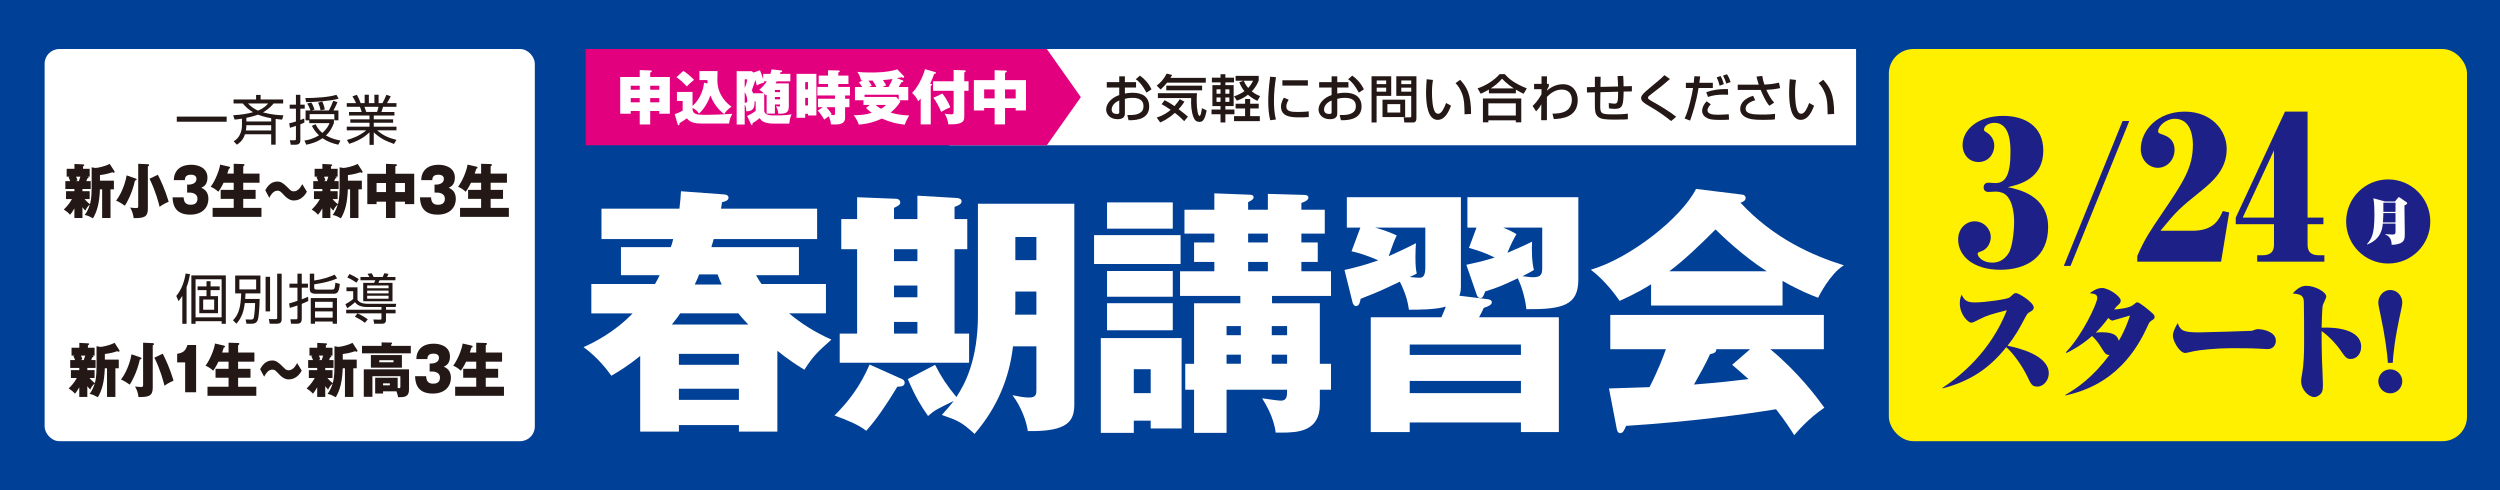 <?xml version="1.0" encoding="UTF-8"?>
<svg xmlns="http://www.w3.org/2000/svg" width="1020" height="200" version="1.1" viewBox="0 0 1020 200">
  <defs>
    <style>
      .cls-1 {
        fill: #004097;
      }

      .cls-2 {
        fill: #1d2087;
      }

      .cls-3 {
        fill: #fff000;
      }

      .cls-4 {
        fill: #231815;
      }

      .cls-5 {
        fill: #fff;
      }

      .cls-6 {
        fill: #e3007f;
      }
    </style>
  </defs>
  <!-- Generator: Adobe Illustrator 28.7.3, SVG Export Plug-In . SVG Version: 1.2.0 Build 164)  -->
  <g>
    <g id="_レイヤー_1" data-name="レイヤー_1">
      <rect class="cls-1" width="1020" height="200"/>
      <g>
        <rect class="cls-5" x="387.276" y="20" width="370" height="39.271"/>
        <polygon class="cls-6" points="427.105 20 440.98 39.638 427.105 59.271 238.947 59.271 238.947 20 427.105 20"/>
      </g>
      <g>
        <path class="cls-5" d="M265.28,45.297v5.496h-4.272v-5.496h-3.672v1.104h-4.296v-14.977h7.969v-2.833l4.272.145c.408.023.648.023.648.312,0,.265-.264.384-.648.552v1.824h8.017v14.977h-4.296v-1.104h-3.72ZM261.008,36.608v-1.632h-3.672v1.632h3.672ZM261.008,41.745v-1.728h-3.672v1.728h3.672ZM269.001,36.608v-1.632h-3.72v1.632h3.72ZM269.001,41.745v-1.728h-3.72v1.728h3.72Z"/>
        <path class="cls-5" d="M288.673,34.088c-.048-.792-.048-1.032-.048-1.417h-3.264v-3.672h7.393c-.048,1.992-.072,2.856-.072,3.696,0,5.953,3.792,9.433,5.76,10.825-1.584,1.152-2.256,1.896-2.952,3.024-2.544-1.824-4.56-4.657-5.641-7.657-1.416,4.272-3.84,6.745-4.68,7.465-.504-.96-1.608-1.848-2.616-2.304v.6c.288,2.16,1.968,2.208,5.736,2.208,2.185,0,7.777-.191,10.513-.408-.816,1.368-1.176,2.496-1.32,3.96h-11.185c-2.112,0-4.704-.24-6.048-2.136-.432.312-1.056.744-1.512,1.032-1.152.72-1.272.816-1.464.937-.024.408-.072.864-.408.864-.192,0-.336-.192-.408-.48l-1.176-4.057c.816-.24,2.4-.888,3.24-1.464v-3.912h-2.328v-3.672h6.36v5.688c3.672-3.192,4.608-7.873,4.68-9.457l1.44.336ZM278.808,28.904c1.344.864,3.192,2.4,4.368,3.672-1.464,1.2-2.112,1.776-2.976,2.688-1.584-1.776-2.833-2.808-4.225-3.769l2.833-2.592Z"/>
        <path class="cls-5" d="M311.372,30.128h2.952c.288-.864.384-1.344.456-1.824l3.912.432c.24.023.432.072.432.336,0,.24-.216.336-.72.456-.096.288-.096.384-.192.6h4.249v3.049h-5.568c-.312.576-.384.696-.48.84h5.424v9.601c0,2.616-1.704,2.833-4.32,2.761-.024-.648-.192-1.801-.936-3.072.648.144,1.08.168,1.248.168.432,0,.432-.216.432-.864h-2.088v3.744h-3.384v-7.752c-.096.096-.144.144-.336.312-.264-.336-.408-.504-.648-.744v6.769c0,2.16,2.544,2.16,4.224,2.16,4.776,0,6.024-.288,6.937-.48-.24.552-.744,1.68-.936,3.816h-6.145c-3.816,0-5.136-.912-5.928-2.232-1.128.912-1.848,1.416-2.953,2.112.048.36.072.72-.24.72-.192,0-.264-.168-.384-.408l-1.56-3.336c.792-.336,1.8-.792,3.504-2.041v-3.864h-.456c.048,2.568-.528,4.056-3.408,4.032,0-1.248-.168-2.016-.624-2.712v8.113h-3.265v-21.771h6.169l.672.552,2.64-.912c.24.552.792,1.873,1.32,3.648v-2.208ZM303.836,32.36v3.456c.648-1.32.744-1.824,1.056-3.456h-1.056ZM303.836,41.841c.144.048.24.072.36.072.696,0,.696-.696.696-.912,0-1.104-.432-2.424-1.056-3.384v4.224ZM311.612,33.176c.048.168.072.336.12.528-.912.24-1.776.504-2.952,1.152-.144-.648-.288-1.224-.576-2.256-.144.48-.576,1.896-1.464,4.272.192.384.36.696.528,1.176h4.393c-.792-.792-1.56-1.224-1.92-1.416,1.728-1.296,2.904-3.12,3.12-3.456h-1.248ZM318.261,37.592v-.888h-2.088v.888h2.088ZM316.172,39.585v.937h2.088v-.937h-2.088Z"/>
        <path class="cls-5" d="M333.085,30.128v16.97h-3.432v-.672h-1.128v1.632h-3.528v-17.93h8.089ZM329.652,36.464v-2.952h-1.128v2.952h1.128ZM328.524,39.92v3.12h1.128v-3.12h-1.128ZM344.797,40.281h1.776v3.456h-1.776v4.345c0,2.712-2.712,2.712-4.561,2.712-.552,0-.888-.024-1.224-.048,0-1.008-.456-2.376-.912-3.312-.72.504-.84.6-1.8,1.368-.504-.888-1.584-2.568-2.664-3.648l2.064-1.416h-1.968v-3.456h6.937v-1.344h-7.176v-3.457h4.344v-1.2h-3.816v-3.432h3.816v-2.185l4.44.096c.216,0,.336.12.336.312,0,.24-.24.384-.6.504v1.272h4.152v3.432h-4.152v1.2h4.776v3.457h-1.992v1.344ZM340.669,43.737h-3.504c1.32,1.464,1.896,2.376,2.185,2.832-.216.168-.264.216-.408.288.864.12.96.12,1.08.12.648,0,.648-.336.648-.744v-2.496Z"/>
        <path class="cls-5" d="M352.011,32.816c-.192,0-.48-.024-.696-.024-.192-.768-.6-2.184-1.536-3.48.816.096,2.232.264,5.592.264,1.8,0,6.913,0,10.729-1.296l2.736,2.856c.048.072.072.168.072.24,0,.216-.144.384-.336.384-.168,0-.504-.12-.768-.24-.528.12-.936.24-1.872.408l2.4.864c.12.048.24.144.24.312,0,.312-.312.36-.768.432-.36.672-.744,1.32-1.128,1.968h3.888v5.4h-3.648l.432.456c-.984,2.04-3.36,4.056-3.984,4.584,2.352.672,4.104,1.032,7.584,1.176-.96,1.584-1.392,2.52-1.8,3.745-3.145-.336-5.641-.888-9.385-2.496-4.201,2.088-8.281,2.376-9.361,2.472-.36-1.08-1.152-2.664-2.088-3.816,2.904-.072,4.656-.191,7.369-.984-1.392-.984-1.872-1.464-2.352-1.992l1.536-1.248h-2.568v-1.896h-3.48v-5.4h2.977c-.288-.432-.84-1.296-1.344-1.944l1.56-.744ZM365.668,39.561l1.008,1.08v-1.992h-13.945v.912h12.937ZM357.579,35.504c-.528-1.032-.96-1.8-1.56-2.641-.528,0-.696.024-1.704.024.648.84,1.056,1.536,1.368,2.088-.24.12-.84.384-1.2.528h3.096ZM357.195,42.801c.936.792,1.68,1.248,2.304,1.584,1.08-.624,1.584-1.128,2.064-1.584h-4.368ZM362.5,35.504c.96-1.584,1.368-2.496,1.632-3.265-.792.12-1.56.24-3.888.432.432.648.768,1.152,1.32,2.136-.384.192-.576.264-1.536.696h2.472Z"/>
        <path class="cls-5" d="M379.743,50.746h-4.104v-10.537c-.504.6-.744.816-1.008,1.08-.504-1.152-1.584-2.592-2.496-3.384,3.264-3.264,5.041-8.689,5.28-9.697l3.984,1.152c.24.072.48.144.48.36,0,.36-.456.408-.744.432-.72,2.088-1.512,3.696-1.656,3.96.552.12.768.168.768.456,0,.24-.24.384-.504.48v15.697ZM395.176,33.152v3.889h-1.752v10.465c0,.864,0,1.944-1.344,2.592-1.272.601-2.544.624-5.161.648-.096-.792-.48-2.809-1.512-4.368.576.096,1.824.288,2.616.288.84,0,1.056-.216,1.056-1.152v-8.473h-8.4v-3.889h8.4v-4.608l4.417.144c.24,0,.504.048.504.336,0,.336-.384.479-.576.552v3.576h1.752ZM384.495,38.169c2.112,2.688,3.048,5.112,3.241,5.593-.984.408-2.521,1.128-3.745,1.92-.576-1.704-2.184-4.561-3.168-5.785l3.672-1.728Z"/>
        <path class="cls-5" d="M410.056,50.746h-4.249v-6.673h-4.272v1.008h-4.2v-12.385h8.473v-4.056l4.512.168c.072,0,.456.024.456.312,0,.312-.36.432-.72.528v3.048h8.544v12.385h-4.2v-1.008h-4.344v6.673ZM405.807,36.464h-4.272v3.696h4.272v-3.696ZM410.056,40.161h4.344v-3.696h-4.344v3.696Z"/>
      </g>
      <g>
        <path class="cls-4" d="M456.648,31.146h2.31v2.372h4.556v2.184h-4.556v2.478c.651-.126,1.701-.336,3.296-.336,3.968,0,6.614,1.827,6.614,5.585,0,4.703-4.241,5.732-8.419,5.627l-.504-2.12c2.729.021,3.905-.126,5.102-.84.84-.483,1.491-1.176,1.491-2.835,0-3.338-3.569-3.338-4.451-3.338-1.617,0-2.625.272-3.128.398v5.858c0,.714,0,2.456-2.981,2.456-3.338,0-4.661-2.288-4.661-3.905,0-2.646,2.352-4.955,5.333-5.941v-3.087h-5.081v-2.184h5.081v-2.372ZM456.648,40.993c-2.373,1.008-3.086,2.541-3.086,3.759,0,1.658,1.638,1.742,2.1,1.742.987,0,.987-.336.987-.734v-4.767ZM465.088,30.852c1.932,1.344,3.653,3.317,4.724,5.605l-2.058,1.323c-1.638-2.981-2.897-4.493-4.367-5.459l1.701-1.47Z"/>
        <path class="cls-4" d="M476.157,33.728c-.567.735-1.239,1.491-2.625,2.793l-1.596-1.575c1.323-1.05,2.834-2.436,4.031-4.913l2.289.546c-.399.651-.483.84-.735,1.197h14.445v1.952h-15.81ZM483.149,49.433c-.63-.65-1.806-1.848-3.8-3.38-2.939,2.604-5.081,3.506-5.984,3.905l-1.428-1.995c3.17-1.028,4.682-2.288,5.711-3.149-1.701-1.218-2.939-1.89-3.716-2.31l1.239-1.616c.714.356,1.974.986,4.01,2.414,1.029-1.134,1.638-2.036,2.163-2.834l1.911,1.008c-.336.546-.903,1.47-2.373,3.065,1.932,1.448,3.128,2.478,3.8,3.065l-1.533,1.826ZM472.42,38.033h15.957c-.063.692-.126,1.49-.126,2.96,0,3.695.546,6.32,1.176,6.32.462,0,.714-1.554.966-3.171l1.911.903c-.777,4.304-1.827,4.682-2.981,4.682-.966,0-1.554-.482-1.848-.902-.903-1.26-1.512-4.199-1.512-6.845,0-.924.021-1.533.042-1.974h-13.584v-1.974ZM490.456,34.946v1.911h-14.613v-1.911h14.613Z"/>
        <path class="cls-4" d="M494.449,31.692h3.527v-1.428h1.974v1.428h3.527v1.932h-3.527v1.112h3.38v8.546h-3.38v1.406h3.695v1.932h-3.695v3.339h-1.974v-3.339h-3.674v-1.932h3.674v-1.406h-3.317v-8.546h3.317v-1.112h-3.527v-1.932ZM496.339,36.458v1.785h1.638v-1.785h-1.638ZM496.339,39.754v1.806h1.638v-1.806h-1.638ZM499.95,36.458v1.785h1.638v-1.785h-1.638ZM499.95,39.754v1.806h1.638v-1.806h-1.638ZM513.555,32.804c-.314.882-.944,2.52-2.834,4.473,1.406,1.112,2.562,1.616,3.401,1.932l-1.092,1.932c-.756-.336-2.247-1.029-3.884-2.499-.819.672-2.058,1.554-4.472,2.436l-1.197-1.784c.882-.294,2.499-.861,4.262-2.1-.63-.756-1.365-1.764-2.121-3.611l1.722-.651h-3.212v-1.974h9.427v1.848ZM510.07,40.384v1.952h3.485v1.911h-3.485v3.128h3.947v2.058h-10.54v-2.058h4.514v-3.128h-3.863v-1.911h3.863v-1.952h2.078ZM507.446,32.93c.315.735.714,1.659,1.827,2.961,1.175-1.302,1.721-2.394,1.995-2.961h-3.821Z"/>
        <path class="cls-4" d="M520.614,31.503c-.524,3.213-.84,6.446-.84,9.7,0,2.52.168,5.123.798,7.559l-2.33.294c-.609-2.456-.798-5.06-.798-7.747,0-1.134.042-4.493.776-10.016l2.394.21ZM525.779,40.699c-.462.735-.966,1.659-.966,2.729,0,2.247,2.373,2.247,5.019,2.247,2.142,0,3.359-.147,4.136-.252v2.33c-1.386.126-2.981.126-3.842.126-2.751,0-7.475,0-7.475-4.367,0-1.638.714-2.876,1.196-3.674l1.932.86ZM533.611,32.742v2.184h-10.394v-2.184h10.394Z"/>
        <path class="cls-4" d="M543.294,31.146h2.31v2.372h4.557v2.184h-4.557v2.478c.651-.126,1.701-.336,3.297-.336,3.968,0,6.613,1.827,6.613,5.585,0,4.703-4.241,5.732-8.419,5.627l-.504-2.12c2.729.021,3.905-.126,5.102-.84.84-.483,1.491-1.176,1.491-2.835,0-3.338-3.569-3.338-4.451-3.338-1.617,0-2.625.272-3.129.398v5.858c0,.714,0,2.456-2.981,2.456-3.338,0-4.661-2.288-4.661-3.905,0-2.646,2.352-4.955,5.333-5.941v-3.087h-5.081v-2.184h5.081v-2.372ZM543.294,40.993c-2.372,1.008-3.086,2.541-3.086,3.759,0,1.658,1.638,1.742,2.1,1.742.986,0,.986-.336.986-.734v-4.767ZM551.734,30.852c1.932,1.344,3.653,3.317,4.725,5.605l-2.058,1.323c-1.638-2.981-2.897-4.493-4.367-5.459l1.7-1.47Z"/>
        <path class="cls-4" d="M559.591,31.104h8.021v7.999h-5.963v10.876h-2.058v-18.875ZM561.691,32.826v1.512h3.863v-1.512h-3.863ZM561.691,35.765v1.638h3.863v-1.638h-3.863ZM573.301,40.678v7.097h-9.238v-7.097h9.238ZM566.058,42.484v3.443h5.249v-3.443h-5.249ZM575.779,39.103h-6.089v-7.999h8.21v17.069c0,1.764-.903,1.806-1.596,1.806h-3.339l-.252-2.1h2.562c.483,0,.504-.272.504-.524v-8.252ZM571.727,32.826v1.512h4.052v-1.512h-4.052ZM571.727,35.765v1.638h4.052v-1.638h-4.052Z"/>
        <path class="cls-4" d="M584.643,32.616c-.146.924-.398,2.498-.398,5.165,0,2.058.168,6.635,1.406,8.104.21.252.63.524,1.155.524,1.344,0,2.436-2.31,3.191-4.388l2.016,1.092c-1.428,3.905-3.191,5.795-5.417,5.795-3.969,0-4.767-5.984-4.767-11.275,0-2.352.189-4.325.273-5.312l2.54.294ZM597.535,46.641c-.062-3.947-.104-5.984-.986-8.356-.798-2.184-1.827-3.485-2.688-4.347l1.868-1.386c2.625,2.835,4.473,5.69,4.473,13.941l-2.667.147Z"/>
        <path class="cls-4" d="M607.47,36.542c-1.574.945-2.52,1.344-3.338,1.701l-1.281-2.184c3.297-1.092,6.782-3.255,9.008-5.816h2.058c1.868,2.037,3.947,3.779,9.028,5.816l-1.302,2.184c-.609-.252-1.554-.693-3.171-1.659v1.491h-11.002v-1.533ZM605.035,40.174h15.643v9.742h-2.226v-.819h-11.212v.819h-2.205v-9.742ZM607.24,42.169v4.955h11.212v-4.955h-11.212ZM617.654,36.059c-.525-.315-2.939-1.869-4.809-3.969-1.658,1.974-3.527,3.275-4.619,3.969h9.428Z"/>
        <path class="cls-4" d="M633.405,46.368c.924,0,4.262.021,6.089-1.49,1.238-1.008,1.826-2.625,1.826-4.095,0-2.436-1.302-4.241-4.136-4.241-2.688,0-4.683,1.596-6.047,3.003v9.49h-2.352l.084-6.509c-.777,1.344-.903,1.574-2.142,2.918l-1.428-2.226c.63-.588,2.12-1.994,3.611-4.724l.021-2.1h-3.023v-2.184h3.023v-3.065h2.247l-.042,3.065h.776v1.07c-.294.483-.63,1.092-.776,1.512v.168c.86-.714,3.17-2.604,6.551-2.604,4.136,0,6.025,3.191,6.025,6.467,0,7.055-6.487,7.643-9.763,7.748l-.546-2.205Z"/>
        <path class="cls-4" d="M662.257,30.957c.105,1.344.168,2.646.168,4.263l3.381-.084v2.162l-3.359.063c-.126,5.417-.252,7.055-3.653,7.055-.798,0-1.596-.063-2.352-.21l-.063-2.163c1.029.168,2.184.252,2.331.252,1.26,0,1.49-.672,1.49-4.871l-7.223.189-.084,5.123c-.062,3.8.378,3.926,5.711,3.926,1.848,0,3.717-.042,5.564-.294v2.289c-.672.062-1.491.146-5.396.146-3.779,0-5.669-.168-6.845-1.238-1.092-1.029-1.218-2.31-1.218-4.829v-5.081l-3.212.084-.042-2.163,3.254-.084v-4.199h2.352l-.062,4.157,7.181-.168c-.021-.84-.147-3.59-.231-4.241l2.31-.084Z"/>
        <path class="cls-4" d="M681.808,49.391c-2.834-2.31-5.857-4.346-9.028-6.173-1.7-.986-3.212-1.868-3.212-3.212,0-1.029,1.05-2.079,3.233-3.885,4.241-3.506,4.808-3.989,6.277-5.459l2.247,1.575c-2.961,2.604-3.423,2.96-7.517,6.089-1.029.776-1.449,1.112-1.449,1.554,0,.524.945,1.05,1.554,1.386,3.087,1.68,8.062,4.745,9.974,6.383l-2.079,1.742Z"/>
        <path class="cls-4" d="M693.675,31.188c-.084.692-.168,1.428-.336,2.582h5.501v2.142h-5.837c-1.029,6.278-2.499,10.582-3.443,13.291l-2.247-.861c.651-1.386,1.26-2.897,2.205-6.509.608-2.31.966-4.199,1.238-5.921h-2.918v-2.142h3.212c.147-1.218.21-2.016.252-2.666l2.373.084ZM698.001,42.546c-1.218,1.239-1.344,2.121-1.344,2.436,0,1.827,2.918,1.827,4.367,1.827,1.7,0,2.708-.084,4.304-.21l.126,2.204c-.734.063-1.554.126-3.59.126-3.213,0-4.305-.252-5.207-.672-1.281-.588-2.184-1.658-2.184-3.023,0-1.49.818-2.813,1.826-3.905l1.701,1.218ZM705.076,38.663c-.608-.021-1.176-.042-2.016-.042-2.288,0-3.947.21-6.215.924l-.692-1.932c2.456-.861,5.039-1.281,7.643-1.281.462,0,.776,0,1.196.021l.084,2.31ZM701.612,34.967c-.189-.903-.735-2.52-1.239-3.381l1.617-.566c.566.902,1.112,2.414,1.344,3.317l-1.722.63ZM704.341,34.106c-.525-1.616-.63-1.952-1.344-3.233l1.616-.588c1.008,1.617,1.302,2.646,1.47,3.191l-1.742.63Z"/>
        <path class="cls-4" d="M719.001,30.978c.273,1.638.462,2.246.861,3.527,2.436-.105,3.968-.336,5.963-.777l.462,2.226c-.735.168-2.52.567-5.606.693.483,1.196,1.68,3.611,3.171,5.228l-1.974,1.281c-1.554-1.848-2.877-4.871-3.527-6.467h-9.364v-2.142h8.566c-.546-1.785-.756-2.667-.903-3.297l2.352-.272ZM716.125,40.888c-3.275.924-3.905,2.436-3.905,3.422,0,2.121,2.666,2.436,6.613,2.436,2.981,0,4.641-.188,5.396-.294l-.084,2.268c-.672.063-1.617.189-4.913.189-4.095,0-5.669-.357-7.076-1.113-1.428-.776-2.162-1.994-2.162-3.338,0-2.562,2.184-4.515,5.291-5.375l.84,1.806Z"/>
        <path class="cls-4" d="M732.778,32.616c-.146.924-.398,2.498-.398,5.165,0,2.058.168,6.635,1.406,8.104.21.252.63.524,1.155.524,1.344,0,2.436-2.31,3.191-4.388l2.016,1.092c-1.428,3.905-3.191,5.795-5.417,5.795-3.969,0-4.767-5.984-4.767-11.275,0-2.352.189-4.325.273-5.312l2.54.294ZM745.67,46.641c-.062-3.947-.104-5.984-.986-8.356-.798-2.184-1.827-3.485-2.688-4.347l1.868-1.386c2.625,2.835,4.473,5.69,4.473,13.941l-2.667.147Z"/>
      </g>
      <rect class="cls-5" x="18.207" y="20" width="200" height="160" rx="5.992" ry="5.992"/>
      <g>
        <path class="cls-4" d="M33.635,78.004h2.96v3.216h-2.096c.302.336,1.21,1.392,2.204,2.088.216-.769.691-2.4.691-6.721v-8.329l1.513.265c.864,0,3.716-.552,5.855-1.656l1.923,2.976c.065.096.086.168.086.288,0,.264-.129.384-.324.384-.151,0-.302-.072-.605-.24-1.88.672-3.349.936-5.056,1.152v2.28h5.683v3.552h-1.383v11.689h-3.414v-11.689h-.907c-.195,5.545-1.124,8.929-2.831,11.809-1.491-.792-1.945-1.056-3.371-1.368.41-.552,1.404-1.92,2.096-4.249-.843.744-1.21,1.176-1.858,2.497-.475-.456-.95-1.128-1.167-1.417v4.417h-3.284v-3.913c-.756,1.344-1.339,2.064-1.75,2.592-.735-.84-1.599-1.561-2.571-2.16.626-.6,2.074-1.968,3.328-4.249h-2.42v-3.216h3.414v-.888h-3.695v-3.217h1.988c-.129-.36-.173-.48-.669-1.608l.454-.216h-1.232v-3.192h3.176v-1.992l3.565.192c.216,0,.433.048.433.288s-.281.384-.497.528v.983h2.722v3.192h-.994c.389.12.519.145.519.36,0,.24-.108.264-.54.432-.108.336-.13.408-.346,1.032h1.771v3.217h-3.371v.888ZM31.064,72.076c.108.24.476,1.296.562,1.488l-.691.336h1.253c.151-.432.324-.912.605-1.824h-1.729Z"/>
        <path class="cls-4" d="M55.423,72.868c.151.048.302.12.302.336,0,.312-.151.36-.67.504-1.145,5.232-3.327,9.049-4.105,10.225-.324-.216-2.204-1.584-3.565-2.064,3.046-4.056,4.148-9.265,4.278-10.321l3.76,1.32ZM60.457,67.011c.194,0,.367.096.367.36,0,.264-.194.408-.497.528v17.305c0,3.432-1.729,3.816-5.791,3.792-.259-1.824-.583-2.761-1.426-4.32.562.072,1.513.216,2.269.216.821,0,1.016-.072,1.016-.768v-17.305l4.062.191ZM64.411,71.308c1.145,2.28,2.895,5.904,4.408,10.993-2.333,1.032-3.198,1.704-3.695,2.112-.411-1.656-1.556-6.265-4.127-11.497l3.414-1.608Z"/>
        <path class="cls-4" d="M76.346,78.581v-3.265h.648c.194,0,3.154,0,3.154-2.352,0-1.633-1.729-1.681-2.333-1.681-2.312,0-2.376,1.608-2.398,2.208h-4.494c.043-.983.108-2.112.886-3.384,1.361-2.256,3.889-2.88,6.287-2.88,2.528,0,6.547,1.056,6.547,5.256,0,2.904-1.599,3.696-2.506,4.128.951.456,2.895,1.368,2.895,4.537,0,3.264-2.225,6.433-7.454,6.433-6.871,0-7.087-5.161-7.173-7.081h4.494c.13,1.44.454,3.048,2.874,3.048,1.275,0,2.788-.432,2.788-2.448,0-2.52-2.896-2.52-3.263-2.52h-.951Z"/>
        <path class="cls-4" d="M95.35,70.828v-4.008l3.868.12c.195,0,.519,0,.519.336,0,.216-.065.264-.497.625v2.928h6.654v3.721h-6.654v2.928h5.056v3.648h-5.056v3.673h7.433v3.696h-19.921v-3.696h8.599v-3.673h-5.315v-3.648h5.315v-2.928h-4.126c-.324.672-1.124,2.328-2.161,3.696-.908-.888-2.01-1.584-3.111-2.04,1.88-2.497,3.543-6.721,3.867-9.049l3.565.816c.346.072.497.192.497.432,0,.312-.324.408-.497.432-.173.552-.324,1.057-.648,1.992h2.614Z"/>
        <path class="cls-4" d="M125.211,78.22c-.411.696-.778,1.296-1.491,1.992-1.059,1.032-2.377,1.584-3.781,1.584-.583,0-2.074,0-4.105-2.232-1.296-1.392-1.642-1.776-2.658-1.776-1.75,0-2.852,2.04-3.306,2.904l-1.642-3.072c.605-1.08,1.988-3.553,4.905-3.553,1.469,0,2.441.601,4.429,2.616.972.984,1.361,1.393,2.247,1.393,1.879,0,2.917-1.849,3.522-2.952l1.879,3.096Z"/>
        <path class="cls-4" d="M134.798,78.004h2.96v3.216h-2.096c.303.336,1.21,1.392,2.204,2.088.216-.769.691-2.4.691-6.721v-8.329l1.512.265c.864,0,3.716-.552,5.855-1.656l1.923,2.976c.065.096.086.168.086.288,0,.264-.13.384-.324.384-.151,0-.302-.072-.605-.24-1.879.672-3.349.936-5.056,1.152v2.28h5.682v3.552h-1.383v11.689h-3.414v-11.689h-.908c-.194,5.545-1.123,8.929-2.83,11.809-1.491-.792-1.945-1.056-3.371-1.368.411-.552,1.404-1.92,2.096-4.249-.843.744-1.21,1.176-1.858,2.497-.476-.456-.951-1.128-1.167-1.417v4.417h-3.284v-3.913c-.756,1.344-1.34,2.064-1.75,2.592-.735-.84-1.599-1.561-2.571-2.16.626-.6,2.074-1.968,3.327-4.249h-2.42v-3.216h3.414v-.888h-3.695v-3.217h1.988c-.129-.36-.173-.48-.67-1.608l.454-.216h-1.231v-3.192h3.176v-1.992l3.565.192c.216,0,.432.048.432.288s-.281.384-.497.528v.983h2.722v3.192h-.994c.389.12.519.145.519.36,0,.24-.108.264-.541.432-.108.336-.129.408-.346,1.032h1.772v3.217h-3.371v.888ZM132.227,72.076c.108.24.476,1.296.562,1.488l-.691.336h1.253c.151-.432.324-.912.605-1.824h-1.729Z"/>
        <path class="cls-4" d="M161.31,88.95h-3.825v-6.673h-3.846v1.008h-3.781v-12.385h7.627v-4.057l4.062.168c.064,0,.41.024.41.312,0,.312-.324.432-.648.528v3.048h7.692v12.385h-3.781v-1.008h-3.911v6.673ZM157.485,74.669h-3.846v3.696h3.846v-3.696ZM161.31,78.365h3.911v-3.696h-3.911v3.696Z"/>
        <path class="cls-4" d="M177.287,78.581v-3.265h.648c.195,0,3.155,0,3.155-2.352,0-1.633-1.729-1.681-2.333-1.681-2.312,0-2.377,1.608-2.398,2.208h-4.494c.043-.983.108-2.112.886-3.384,1.361-2.256,3.89-2.88,6.288-2.88,2.528,0,6.547,1.056,6.547,5.256,0,2.904-1.599,3.696-2.506,4.128.951.456,2.896,1.368,2.896,4.537,0,3.264-2.226,6.433-7.455,6.433-6.871,0-7.087-5.161-7.173-7.081h4.494c.13,1.44.454,3.048,2.874,3.048,1.274,0,2.787-.432,2.787-2.448,0-2.52-2.896-2.52-3.263-2.52h-.951Z"/>
        <path class="cls-4" d="M196.292,70.828v-4.008l3.867.12c.194,0,.519,0,.519.336,0,.216-.064.264-.497.625v2.928h6.655v3.721h-6.655v2.928h5.056v3.648h-5.056v3.673h7.433v3.696h-19.921v-3.696h8.6v-3.673h-5.315v-3.648h5.315v-2.928h-4.127c-.324.672-1.124,2.328-2.161,3.696-.908-.888-2.009-1.584-3.111-2.04,1.879-2.497,3.543-6.721,3.868-9.049l3.565.816c.346.072.497.192.497.432,0,.312-.324.408-.497.432-.173.552-.324,1.057-.648,1.992h2.615Z"/>
      </g>
      <g>
        <path class="cls-4" d="M35.626,151.004h2.96v3.217h-2.096c.302.336,1.21,1.392,2.204,2.088.216-.769.691-2.4.691-6.721v-8.329l1.513.265c.864,0,3.716-.553,5.855-1.656l1.923,2.977c.065.096.086.168.086.287,0,.265-.129.385-.324.385-.151,0-.302-.072-.605-.24-1.88.672-3.349.936-5.056,1.152v2.279h5.683v3.553h-1.383v11.689h-3.414v-11.689h-.907c-.195,5.545-1.124,8.929-2.831,11.809-1.491-.791-1.945-1.056-3.371-1.367.41-.553,1.404-1.921,2.096-4.249-.843.744-1.21,1.177-1.858,2.497-.475-.457-.95-1.129-1.167-1.417v4.417h-3.284v-3.912c-.756,1.344-1.339,2.063-1.75,2.592-.735-.84-1.599-1.561-2.571-2.16.626-.6,2.074-1.969,3.328-4.248h-2.42v-3.217h3.414v-.888h-3.695v-3.217h1.988c-.129-.36-.173-.479-.669-1.608l.454-.216h-1.232v-3.192h3.176v-1.992l3.565.192c.216,0,.433.048.433.288s-.281.384-.497.528v.983h2.722v3.192h-.994c.389.12.519.145.519.36,0,.24-.108.264-.54.432-.108.336-.13.408-.346,1.032h1.771v3.217h-3.371v.888ZM33.055,145.076c.108.24.476,1.296.562,1.488l-.691.336h1.253c.151-.432.324-.912.605-1.824h-1.729Z"/>
        <path class="cls-4" d="M57.414,145.868c.151.049.302.12.302.336,0,.312-.151.36-.67.504-1.145,5.232-3.327,9.049-4.105,10.226-.324-.216-2.204-1.584-3.565-2.064,3.046-4.056,4.148-9.265,4.278-10.321l3.76,1.32ZM62.448,140.011c.194,0,.367.097.367.36s-.194.408-.497.528v17.306c0,3.432-1.729,3.816-5.791,3.792-.259-1.824-.583-2.761-1.426-4.32.562.071,1.513.216,2.269.216.821,0,1.016-.072,1.016-.768v-17.306l4.062.191ZM66.402,144.308c1.145,2.28,2.895,5.904,4.408,10.993-2.333,1.031-3.198,1.703-3.695,2.111-.411-1.656-1.556-6.264-4.127-11.496l3.414-1.608Z"/>
        <path class="cls-4" d="M75.541,160.053v-12.193h-3.263v-3.504c2.441-.408,3.457-1.2,4.191-3.601h3.543v19.298h-4.472Z"/>
        <path class="cls-4" d="M93.253,143.828v-4.008l3.868.12c.195,0,.519,0,.519.336,0,.216-.065.264-.497.624v2.928h6.654v3.721h-6.654v2.928h5.056v3.648h-5.056v3.673h7.433v3.696h-19.921v-3.696h8.599v-3.673h-5.315v-3.648h5.315v-2.928h-4.126c-.324.672-1.124,2.328-2.161,3.696-.908-.889-2.01-1.584-3.111-2.04,1.88-2.497,3.543-6.721,3.867-9.049l3.565.815c.346.072.497.192.497.433,0,.312-.324.407-.497.432-.173.552-.324,1.057-.648,1.992h2.614Z"/>
        <path class="cls-4" d="M123.113,151.22c-.411.696-.778,1.296-1.491,1.992-1.059,1.032-2.377,1.585-3.781,1.585-.583,0-2.074,0-4.105-2.232-1.296-1.393-1.642-1.776-2.658-1.776-1.75,0-2.852,2.04-3.306,2.904l-1.642-3.072c.605-1.08,1.988-3.553,4.905-3.553,1.469,0,2.441.601,4.429,2.616.972.984,1.361,1.393,2.247,1.393,1.879,0,2.917-1.849,3.522-2.952l1.879,3.096Z"/>
        <path class="cls-4" d="M132.7,151.004h2.96v3.217h-2.096c.302.336,1.21,1.392,2.204,2.088.216-.769.691-2.4.691-6.721v-8.329l1.513.265c.864,0,3.716-.553,5.855-1.656l1.923,2.977c.065.096.086.168.086.287,0,.265-.129.385-.324.385-.151,0-.302-.072-.605-.24-1.88.672-3.349.936-5.056,1.152v2.279h5.683v3.553h-1.383v11.689h-3.414v-11.689h-.907c-.195,5.545-1.124,8.929-2.831,11.809-1.491-.791-1.945-1.056-3.371-1.367.41-.553,1.404-1.921,2.096-4.249-.843.744-1.21,1.177-1.858,2.497-.475-.457-.95-1.129-1.167-1.417v4.417h-3.284v-3.912c-.756,1.344-1.339,2.063-1.75,2.592-.735-.84-1.599-1.561-2.571-2.16.626-.6,2.074-1.969,3.328-4.248h-2.42v-3.217h3.414v-.888h-3.695v-3.217h1.988c-.129-.36-.173-.479-.669-1.608l.454-.216h-1.232v-3.192h3.176v-1.992l3.565.192c.216,0,.433.048.433.288s-.281.384-.497.528v.983h2.722v3.192h-.994c.389.12.519.145.519.36,0,.24-.108.264-.54.432-.108.336-.13.408-.346,1.032h1.771v3.217h-3.371v.888ZM130.129,145.076c.108.24.476,1.296.562,1.488l-.691.336h1.253c.151-.432.324-.912.605-1.824h-1.729Z"/>
        <path class="cls-4" d="M155.683,141.116v-1.416l4.041.072c.129,0,.259.096.259.287,0,.168-.238.36-.367.457v.6h7.994v3.048h-19.921v-3.048h7.994ZM162.252,158.277c.173.024.519.097.713.097.324,0,.389-.289.389-.601v-4.296h-11.408v8.424h-3.522v-11.209h18.452v8.258c0,3-1.858,3.144-4.451,3.119-.086-.479-.259-1.344-.648-2.399h-5.488v.888h-3.219v-6.433h9.183v4.152ZM151.319,144.86h12.661v5.16h-12.661v-5.16ZM154.754,146.972v.84h5.79v-.84h-5.79ZM156.288,156.405v.816h2.766v-.816h-2.766Z"/>
        <path class="cls-4" d="M175.295,151.581v-3.265h.648c.194,0,3.154,0,3.154-2.352,0-1.633-1.729-1.681-2.333-1.681-2.312,0-2.376,1.608-2.398,2.208h-4.494c.043-.983.108-2.112.886-3.384,1.361-2.256,3.889-2.881,6.287-2.881,2.528,0,6.547,1.057,6.547,5.257,0,2.904-1.599,3.696-2.506,4.128.951.457,2.895,1.369,2.895,4.537,0,3.264-2.225,6.433-7.454,6.433-6.871,0-7.087-5.161-7.173-7.081h4.494c.13,1.44.454,3.049,2.874,3.049,1.275,0,2.788-.433,2.788-2.449,0-2.52-2.896-2.52-3.263-2.52h-.951Z"/>
        <path class="cls-4" d="M194.299,143.828v-4.008l3.868.12c.195,0,.519,0,.519.336,0,.216-.065.264-.497.624v2.928h6.654v3.721h-6.654v2.928h5.056v3.648h-5.056v3.673h7.433v3.696h-19.921v-3.696h8.599v-3.673h-5.315v-3.648h5.315v-2.928h-4.126c-.324.672-1.124,2.328-2.161,3.696-.908-.889-2.01-1.584-3.111-2.04,1.88-2.497,3.543-6.721,3.867-9.049l3.565.815c.346.072.497.192.497.433,0,.312-.324.407-.497.432-.173.552-.324,1.057-.648,1.992h2.614Z"/>
      </g>
      <g>
        <path class="cls-4" d="M76.12,132.103h-1.738v-11.376c-.572.946-1.078,1.562-1.54,2.135l-.924-2.091c2.311-2.794,3.389-6.314,3.807-9.175l1.804.264c-.33,1.87-.704,3.477-1.408,5.259v14.984ZM92.138,132.103h-1.716v-1.056h-10.628v1.056h-1.716v-19.737h14.06v19.737ZM90.422,113.928h-10.628v15.557h10.628v-15.557ZM85.912,116.855h3.718v1.519h-3.718v2.441h3.036v6.976h-7.635v-6.976h2.948v-2.441h-3.652v-1.519h3.652v-2.135h1.65v2.135ZM87.386,122.202h-4.489v4.181h4.489v-4.181Z"/>
        <path class="cls-4" d="M105.94,121.96c0,.727-.154,7.107-.814,8.691-.352.814-.924,1.43-2.53,1.43h-2.024l-.374-1.738,2.223.022c.748,0,.968-.176,1.144-.792.066-.286.418-2.179.528-5.919h-4.225c-.418,3.454-1.232,5.94-3.41,8.427l-1.408-1.408c2.266-2.244,3.212-5.28,3.344-10.979h-2.442v-7.282h10.297v7.282h-6.073c-.022.639-.044,1.255-.132,2.267h5.897ZM104.509,114.016h-6.843v4.07h6.843v-4.07ZM110.187,112.938v14.126h-1.827v-14.126h1.827ZM114.917,111.663v18.614c0,1.276-.638,1.804-1.936,1.804h-2.949l-.33-1.892,2.794.021c.594,0,.594-.264.594-.771v-17.777h1.826Z"/>
        <path class="cls-4" d="M125.779,122.795c-.792.396-1.562.748-2.662,1.188v6.073c0,1.738-.902,2.023-1.937,2.023h-2.42l-.286-1.826,2.179.022c.44,0,.704-.022.704-.572v-5.061c-1.32.462-2.376.771-3.125.968l-.264-1.826c.682-.176,1.386-.352,3.389-1.034v-5.391h-3.257v-1.606h3.257v-4.092h1.76v4.092h2.53v1.606h-2.53v4.774c1.188-.439,1.958-.77,2.574-1.056l.088,1.716ZM128.199,111.663v2.771c3.146-.374,6.271-1.43,8.339-2.376l1.012,1.519c-2.729,1.275-6.799,2.09-9.352,2.42v1.276c0,.66.132.88,1.144.88h6.117c.902,0,1.144-.154,1.386-2.816l1.804.506c-.352,3.939-1.342,4.005-2.772,4.005h-7.041c-2.002,0-2.442-.683-2.442-2.024v-6.16h1.804ZM137.484,132.081h-1.76v-.902h-7.195v.902h-1.738v-10.473h10.693v10.473ZM135.724,123.126h-7.195v2.465h7.195v-2.465ZM135.724,127.043h-7.195v2.574h7.195v-2.574Z"/>
        <path class="cls-4" d="M157.483,126.382h3.917v1.452h-3.917v2.794c0,.792-.396,1.452-1.628,1.452h-3.19l-.33-1.716,2.838.044c.286,0,.462-.044.462-.506v-2.068h-14.39v-1.452h14.39v-1.122h-5.809c-3.388,0-4.445-1.276-4.995-1.959-.924.881-2.508,2.024-3.168,2.465l-.748-1.65c.462-.264,2.134-1.166,3.19-2.135v-3.168h-2.75v-1.584h4.489v5.061c.924,1.54,3.103,1.65,4.004,1.65h11.816l-.242,1.32h-3.938v1.122ZM145.447,115.315c-1.056-.748-2.553-1.606-3.763-2.135l.924-1.387c2.332,1.123,3.256,1.761,3.74,2.091l-.902,1.431ZM148.879,131.707c-1.188-.924-2.442-1.694-4.092-2.508l1.1-1.343c2.046.925,3.322,1.826,4.181,2.421l-1.188,1.43ZM150.75,113.026c-.198-.352-.572-.968-.814-1.298l1.694-.242c.308.506.572.99.858,1.54h3.652c.286-.572.506-1.188.638-1.54l1.738.242c-.176.462-.396.902-.594,1.298h3.411v1.32h-6.447c-.132.33-.308.727-.506,1.057h5.765v7.525h-11.948v-7.525h4.445c.176-.286.352-.704.462-1.057h-6.029v-1.32h3.675ZM158.539,116.459h-8.735v1.145h8.735v-1.145ZM158.539,118.571h-8.735v1.145h8.735v-1.145ZM158.539,120.662h-8.735v1.21h8.735v-1.21Z"/>
      </g>
      <g>
        <path class="cls-4" d="M92.481,47.573v2.09h-20.353v-2.09h20.353Z"/>
        <path class="cls-4" d="M95.329,57.629c2.332-1.21,3.388-4.026,3.388-6.337v-2.882c-1.32.22-2.244.33-2.992.396l-.594-1.782c3.256-.176,5.699-.594,8.097-1.232-1.937-1.122-3.234-2.442-4.181-3.586h-3.763v-1.628h9.198v-1.848h1.848v1.848h9.197v1.628h-3.917c-.44.572-1.628,2.09-4.312,3.652,3.74,1.012,6.821,1.145,8.339,1.188l-.528,1.76c-.88-.065-1.628-.132-2.641-.286v10.496h-1.826v-4.225h-10.693c-.814,2.596-2.464,3.696-3.301,4.246l-1.32-1.408ZM100.522,51.094c0,.55,0,.99-.198,2.134h10.319v-2.134h-10.122ZM100.522,49.553h10.122v-1.32c-2.75-.44-4.951-1.298-5.391-1.452-.44.154-2.178.792-4.731,1.298v1.474ZM101.16,42.205c1.54,1.606,2.993,2.42,4.115,2.926,2.53-1.034,3.586-2.289,4.115-2.926h-8.229Z"/>
        <path class="cls-4" d="M124.191,50.016c-.594.264-.924.418-1.65.704v6.623c0,1.518-1.276,1.694-1.849,1.694h-2.046l-.396-1.826,1.805.022c.616,0,.682-.132.682-.66v-5.215c-1.364.462-1.738.594-2.42.792l-.33-1.848c.726-.154,1.298-.286,2.75-.726v-5.237h-2.552v-1.628h2.552v-4.026h1.805v4.026h1.782v1.628h-1.782v4.621c.594-.198,1.012-.374,1.584-.616l.066,1.672ZM124.676,49.091v-4.026h2.002c-.176-.484-.594-1.628-1.342-2.838l1.672-.418c.264.418.77,1.232,1.32,2.905l-1.21.352h7.063c.484-.836,1.474-2.992,1.782-3.938l1.716.528c-.484,1.298-1.562,3.279-1.65,3.411h2.046v4.026h-1.672v-2.53h-10.078v2.09h9.901v1.541c-.484,1.298-1.298,3.278-3.256,5.083,2.311,1.32,4.555,1.804,5.919,2.046l-.858,1.716c-2.289-.484-4.533-1.298-6.447-2.662-2.486,1.76-5.083,2.354-6.623,2.662l-.748-1.694c1.21-.176,3.389-.572,5.919-2.134-1.694-1.584-2.464-3.059-2.882-3.873l1.496-.66c.462.88,1.167,2.244,2.729,3.564,1.98-1.672,2.663-3.256,2.97-4.004h-8.273v-1.145h-1.496ZM124.566,40.004c3.939,0,9.549-.33,12.696-1.32l.902,1.584c-3.542,1.012-10.144,1.364-13.246,1.386l-.352-1.65ZM130.793,44.999c-.198-1.144-.55-2.157-1.012-3.125l1.694-.44c.682,1.408.924,2.509,1.056,3.235l-1.738.33Z"/>
        <path class="cls-4" d="M160.727,58.729c-3.74-1.364-5.589-2.311-8.229-4.73v5.104h-1.738v-5.127c-2.574,2.486-5.127,3.631-8.251,4.709l-.968-1.584c2.024-.572,5.083-1.562,7.899-3.938h-7.965v-1.474h9.285v-1.606h-7.833v-1.408h7.833v-1.54h-8.361v-1.452h5.171c-.132-.528-.506-1.628-.726-2.112h-5.369v-1.496h3.806c-.44-.969-.682-1.408-1.474-2.795l1.782-.594c.264.44.792,1.298,1.562,3.389h1.628v-3.411h1.716v3.411h2.267v-3.411h1.716v3.411h1.562c.682-1.145,1.232-2.465,1.606-3.389l1.783.594c-.308.66-.99,1.915-1.541,2.795h3.873v1.496h-5.457c-.286.946-.44,1.408-.682,2.112h5.303v1.452h-8.427v1.54h7.899v1.408h-7.899v1.606h9.263v1.474h-7.921c2.486,2.112,4.444,2.993,7.921,3.917l-1.034,1.65ZM153.818,45.681c.088-.22.462-1.232.616-2.112h-5.743c.11.308.594,1.782.726,2.112h4.401Z"/>
      </g>
      <rect class="cls-3" x="770.656" y="20" width="235.879" height="160" rx="10" ry="10"/>
      <g>
        <g>
          <path class="cls-2" d="M831.245,157.729c-2.116,0-2.593-.899-4.127-4.18-2.117-4.393-5.874-9.578-8.573-11.907-7.037,8.891-15.028,13.971-25.982,16.828l-.053-.212c7.779-5.08,19.845-15.24,26.3-31.697-6.562,1.693-8.096,2.116-11.112,3.651-2.54,1.27-2.805,1.429-3.439,1.429-1.323,0-4.657-3.334-4.657-7.885,0-1.799.371-2.646.741-3.546,1.164,2.487,2.328,3.175,5.45,3.175,4.075,0,13.071-1.27,14.076-2.01.317-.159,1.429-1.323,1.693-1.482.265-.211.582-.317,1.006-.317,1.111,0,7.196,3.81,7.196,5.874,0,.899-.423,1.164-2.116,2.17-.477.317-.688.688-1.271,1.746-2.487,4.709-4.074,7.62-7.303,11.694,3.969.794,16.828,3.704,16.828,11.271,0,2.699-2.011,5.397-4.657,5.397Z"/>
          <path class="cls-2" d="M877.754,130.847c-.74.477-.847.688-1.799,2.752-9.843,21.537-25.56,25.929-33.232,27.781l-.053-.265c4.551-2.646,11.007-6.932,17.992-16.299-1.481.054-1.853-.635-3.651-3.492-.529-.899-1.746-2.646-3.439-4.233-4.763,4.128-8.626,6.032-10.478,6.933l-.212-.318c6.773-6.984,12.806-20.055,12.806-22.119,0-1.534-1.111-1.693-3.069-1.958,1.482-1.111,3.122-2.116,5.027-2.116,2.752,0,7.62,3.439,7.62,5.133,0,.794-.529,1.322-.899,1.641-1.006.899-1.111,1.005-1.799,2.011,2.698-.265,6.19-.636,7.726-1.853,1.217-1.005,1.376-1.111,1.746-1.111.794,0,4.181,2.752,5.08,3.546,1.693,1.429,1.958,1.746,1.958,2.435,0,.635-.212.846-1.323,1.534ZM861.879,130.795c-.582,0-1.111-.477-1.693-1.059-2.223,3.017-3.545,4.392-5.133,5.979.635-.105,1.376-.158,2.54-.158,5.45,0,6.403,1.852,6.879,3.492,2.54-4.393,3.758-7.832,4.551-10.318-1.164.316-6.932,2.063-7.144,2.063Z"/>
          <path class="cls-2" d="M925.109,142.436c-.106,0-3.439-.158-3.969-.212-2.646-.158-8.309-.158-11.324-.158-5.292,0-12.542.741-14.711,1.217-.583.159-3.229.741-3.493.741-2.328,0-5.08-4.816-5.08-7.038,0-1.323.582-2.752,1.958-5.187,1.111,3.069,2.17,3.811,8.784,3.811.953,0,20.638-.529,21.432-.635.582-.106,1.588-.688,2.487-.688,2.487,0,7.355,1.218,7.355,4.71,0,1.111-.582,3.439-3.439,3.439Z"/>
          <path class="cls-2" d="M959.129,146.458c-1.746,0-2.17-.582-4.393-3.81-1.164-1.693-4.074-5.134-7.514-7.567,0,4.233,0,6.509.105,10.53.053,1.747.424,9.366.424,10.954,0,1.746,0,3.281-1.006,4.233-.529.529-1.481,1.218-2.54,1.218-2.17,0-5.345-2.911-5.345-6.457,0-.74,0-.846.37-2.91.741-4.021.847-8.678.847-12.753,0-2.646,0-14.394-.105-16.774-.105-2.541-1.217-3.069-4.551-3.387,1.905-2.117,3.599-3.123,5.503-3.123,3.758,0,8.203,2.594,8.203,4.393,0,.582-1.218,2.857-1.376,3.334-.371,1.111-.477,7.62-.529,9.366,5.715-.317,16.14.688,16.14,7.726,0,3.176-2.063,5.027-4.233,5.027Z"/>
          <path class="cls-2" d="M974.261,148.045c-.158-3.334-1.323-11.854-2.963-19.314-.794-3.599-.953-4.551-.953-5.346,0-2.539,2.064-5.08,4.868-5.08,2.805,0,4.922,2.435,4.922,5.08,0,.953-.317,2.275-.477,3.07-2.752,12.488-3.122,17.568-3.439,21.59h-1.958ZM970.345,155.559c0-2.698,2.17-4.868,4.868-4.868,2.699,0,4.922,2.17,4.922,4.868,0,2.646-2.17,4.922-4.922,4.922-2.751,0-4.868-2.275-4.868-4.922Z"/>
        </g>
        <g>
          <path class="cls-2" d="M816.178,110.072c-11.266,0-17.253-5.751-17.253-12.368,0-4.648,3.388-7.406,6.696-7.406,3.703,0,6.618,2.994,6.618,6.46,0,1.733-.945,4.805-4.019,5.829-.945.315-1.339.395-1.339,1.024,0,1.024,1.891,3.545,5.908,3.545,1.812,0,4.648-.473,6.775-3.938,1.733-2.837,2.206-10.399,2.206-12.448,0-3.466-.552-8.272-2.915-10.793-1.261-1.418-3.151-1.812-4.647-1.812-.395,0-2.442.158-2.915.158-.631,0-1.97-.236-1.97-1.891,0-1.26.866-1.891,1.97-1.891.394,0,2.363.158,2.836.158,4.097,0,6.145-3.309,6.145-12.605,0-2.915,0-11.975-6.539-11.975-2.205,0-4.254,1.182-4.254,2.757,0,.473.079.551,1.34,1.339,1.732,1.182,2.836,3.072,2.836,5.121,0,3.782-2.6,6.775-6.46,6.775-3.782,0-6.46-2.993-6.46-6.933,0-6.066,5.987-11.896,16.622-11.896,8.43,0,16.308,3.938,16.308,14.181,0,11.659-10.162,13.944-14.495,14.889,4.49.946,16.465,3.466,16.465,16.308,0,12.132-8.744,17.41-19.459,17.41Z"/>
          <path class="cls-2" d="M842.026,108.514l23.98-59.151h2.745l-23.98,59.151h-2.745Z"/>
          <g>
            <path class="cls-2" d="M906.2,106.754h-34.19v-2.284c2.836-6.696,5.356-10.399,10.005-17.253,8.745-12.92,12.684-18.75,12.684-28.204,0-3.309-.866-10.557-7.405-10.557-3.624,0-6.775,3.072-6.775,5.042,0,.788.236.867,2.285,1.576,3.86,1.339,4.411,4.254,4.411,6.066,0,4.018-2.993,7.327-6.854,7.327-3.624,0-6.933-3.23-6.933-7.642,0-7.484,6.696-15.284,17.962-15.284,10.636,0,17.096,7.327,17.096,15.284,0,8.272-5.594,13.157-10.636,17.253-8.508,6.854-9.453,7.642-16.387,16.071h12.999c8.824,0,10.872-4.569,12.447-8.036l2.601.552-3.31,20.089Z"/>
            <path class="cls-2" d="M920.93,104.154h2.049c3.545,0,4.806-1.575,4.806-4.333v-8.351h-15.599v-2.679l20.089-43.251h9.217v43.251h6.461v2.679h-6.461v8.351c0,3.23,1.655,4.333,4.806,4.333h2.049v2.6h-27.416v-2.6ZM927.785,61.376l-12.763,27.416h12.763v-27.416Z"/>
          </g>
          <path class="cls-2" d="M991.556,90.359c.008,9.485-7.685,17.16-17.166,17.16-9.476,0-17.163-7.675-17.163-17.16,0-9.473,7.687-17.161,17.163-17.158,9.481,0,17.158,7.685,17.166,17.158Z"/>
          <path class="cls-5" d="M981.01,83.814c0,1.79.143,9.682.143,11.289,0,2.095,0,3.661-2.461,4.373-1.221.366-2.258.387-2.909.407.062-3.133-1.912-3.906-2.562-4.17v-.184c.468.041,2.481.163,2.807.163,1.078,0,1.343-.163,1.343-1.2v-3.254h-5.187c-.204,2.136-.732,6.346-6.367,8.522l-.122-.122c2.034-2.319,3.071-4.353,3.071-11.96,0-1.77-.04-5.167-.447-6.773l4.78,1.302h4.048l1.24-1.525c.081-.102.203-.244.325-.244.143,0,.306.102.428.183l2.726,1.892c.162.122.265.184.265.366,0,.488-.854.834-1.119.936ZM977.37,86.926h-4.963c0,.081-.021,2.014-.163,3.824h5.126v-3.824ZM977.37,82.696h-4.963v3.742h4.963v-3.742Z"/>
        </g>
      </g>
      <g>
        <path class="cls-5" d="M336.986,115.874v11.979h-15.052c4.982,4.134,10.388,7.632,17.278,10.706-5.724,5.088-7.42,6.679-11.024,12.297-3.286-2.015-6.572-4.135-11.024-7.738v32.967h-15.688v-2.65h-24.487v2.65h-15.794v-30.847c-5.088,4.134-8.692,6.254-11.766,8.056-1.378-1.908-5.406-7.42-11.342-11.66,3.498-1.59,12.296-5.725,20.034-13.78h-16.854v-11.979h25.971c.954-1.59,1.378-2.544,1.908-3.604h-15.794v-11.449h20.353c.318-.741.742-2.332.954-3.286h-29.257v-12.402h31.801c.318-2.756.53-4.876.636-7.103l17.278,1.272c.53,0,2.12.106,2.12,1.378,0,1.166-1.59,1.59-2.65,1.802-.106.954-.318,2.014-.424,2.65h39.221v12.402h-42.189c-.212.742-.636,2.333-.954,3.286h35.723v11.449h-17.49c.954,1.802,1.59,2.649,2.226,3.604h26.289ZM305.292,132.41c-1.908-2.014-2.862-3.073-4.028-4.558h-23.745c-.53.848-1.06,1.59-3.392,4.558h31.165ZM301.476,148.84v-4.452h-24.487v4.452h24.487ZM276.989,158.592v4.559h24.487v-4.559h-24.487ZM294.48,116.086c-.53-1.06-.954-2.014-1.696-4.134h-7.526c-.424,1.166-.848,2.12-1.802,4.134h11.024Z"/>
        <path class="cls-5" d="M368.043,154.67c.53.212,1.06.637,1.06,1.484,0,1.59-1.802,1.59-2.968,1.59-4.558,7.526-8.586,13.463-12.72,18.021-3.18-2.544-8.056-4.452-12.933-6.254,5.83-5.83,10.389-11.767,14.311-20.776l13.25,5.936ZM374.296,89.373v-9.54l16.219.954c.954.106,1.802.424,1.802,1.378,0,.636-.318,1.378-2.862,2.226v4.982h5.194v12.296h-5.194v34.451h5.936v11.872h-52.79v-11.872h7.102v-34.451h-6.466v-12.296h6.466v-8.904l16.007.636c.848,0,1.59.636,1.59,1.484,0,1.06-1.06,1.484-2.544,2.226v4.558h9.54ZM364.756,101.67v4.876h9.54v-4.876h-9.54ZM364.756,116.509v4.771h9.54v-4.771h-9.54ZM364.756,131.35v4.771h9.54v-4.771h-9.54ZM398.995,83.119h39.327v81.728c0,6.784-2.332,11.342-18.975,11.024-.53-3.923-2.65-9.858-6.254-14.629,2.65.53,4.664.954,6.784.954,2.968,0,2.968-1.59,2.968-3.18v-17.703h-9.54c-1.484,12.721-6.254,24.805-15.688,35.724-5.406-4.982-6.996-5.513-13.356-7.738,2.332-2.544,3.392-3.816,4.876-5.725-6.89,3.393-7.738,3.71-10.494,6.148-2.65-3.71-5.088-7.632-8.268-15.053l11.13-5.83c2.544,4.982,4.77,8.374,8.692,13.145,3.498-5.194,8.798-15.265,8.798-33.391v-45.475ZM422.846,118.948h-8.586v7.632c0,.637-.106,1.166-.106,1.803h8.692v-9.435ZM414.26,106.122h8.586v-9.434h-8.586v9.434Z"/>
        <path class="cls-5" d="M481.675,95.945v11.766h-35.299v-11.766h35.299ZM462.594,171.631v4.981h-13.462v-38.69h32.967v36.889h-12.615v-3.18h-6.89ZM478.495,82.589v10.707h-26.818v-10.707h26.818ZM478.495,110.574v10.494h-26.818v-10.494h26.818ZM478.495,123.718v11.023h-26.818v-11.023h26.818ZM469.484,160.395v-9.753h-6.89v9.753h6.89ZM543.05,148.417v10.601h-4.559v6.042c0,10.918-8.903,11.448-15.582,11.448h-2.438c-.742-6.36-4.24-11.872-5.513-13.992,2.438.317,6.572.954,7.632.954,2.545,0,2.545-2.015,2.545-4.452h-24.699v17.596h-13.25v-17.596h-3.604v-10.601h3.604v-24.698h18.869v-2.969h-24.593v-10.07h13.992v-3.815h-8.268v-7.95h8.268v-3.604h-12.19v-9.752h12.19v-6.678l13.781.53c1.271,0,2.226.106,2.226,1.06,0,.742-.53,1.166-2.226,2.014v3.074h8.056v-6.466l14.734.424c1.061,0,1.802.318,1.802,1.06,0,1.06-1.271,1.696-2.861,2.226v2.756h9.54v9.752h-9.54v3.604h6.678v7.95h-6.678v3.815h12.084v10.07h-24.062v2.969h19.504v24.698h4.559ZM506.268,136.756v-3.71h-5.83v3.71h5.83ZM506.268,148.417v-3.71h-5.83v3.71h5.83ZM509.236,95.309v3.604h8.056v-3.604h-8.056ZM509.236,106.864v3.815h8.056v-3.815h-8.056ZM525.136,136.756v-3.71h-6.255v3.71h6.255ZM525.136,148.417v-3.71h-6.255v3.71h6.255Z"/>
        <path class="cls-5" d="M548.559,110.15c3.711-.849,7.738-1.803,13.781-3.923-4.982-2.226-8.587-3.18-10.919-3.71l3.604-9.646h-5.513v-12.402h46.535v36.677c0,1.59-.317,2.649-.636,3.498l11.236,1.378c.849.105,2.015.317,2.015,1.271,0,1.061-1.166,1.591-3.286,2.332-.425.954-1.166,2.438-1.908,3.816h32.542v46.854h-15.476v-3.922h-45.369v3.922h-15.9v-46.854h28.832c.53-1.166,1.484-3.498,1.803-4.346-4.135,1.271-11.66,1.271-15.053,1.271-.424-2.649-.954-5.936-3.71-11.448-7.526,3.604-8.48,4.028-16.007,6.996-.212,1.061-.424,2.969-1.907,2.969-.849,0-1.272-1.061-1.379-1.484l-3.286-13.25ZM561.068,92.871c4.028,1.06,7.42,2.544,8.798,3.18-1.271,2.756-1.378,3.074-3.286,8.48,3.498-1.591,6.572-2.969,11.131-5.3-.106,1.589-.212,3.392-.212,5.724,0,3.498.212,5.194.53,6.678-.742.424-1.908.954-2.862,1.378.529.106,3.498.318,3.922.318,1.908,0,2.438-1.378,2.438-4.452v-16.006h-20.459ZM620.536,144.812v-4.239h-45.369v4.239h45.369ZM620.536,160.395v-4.982h-45.369v4.982h45.369ZM598.275,108.03c2.862-.637,6.678-1.378,11.555-2.969-4.135-2.014-6.784-2.861-10.495-3.922l3.074-8.268h-3.71v-12.402h45.263v33.603c0,10.494-6.359,12.19-21.2,12.084-.529-4.982-2.12-9.752-3.498-12.614-6.042,2.862-7.738,3.604-13.356,5.406-.529,1.696-.954,2.65-1.908,2.65-.953,0-1.378-.849-1.59-1.591l-4.134-11.978ZM629.228,92.871h-15.9c3.073,1.272,3.922,1.802,5.406,2.65-1.167,2.014-2.015,3.498-3.711,7.631,4.135-1.802,6.679-2.861,10.07-4.558-.212,2.862-.105,8.374.742,11.555-1.378.848-1.802,1.06-4.664,2.544,2.438.317,3.816.424,4.24.424,3.816,0,3.816-1.59,3.816-4.452v-15.794Z"/>
        <path class="cls-5" d="M727.278,124.671h-53.638v-8.691c-2.12,1.378-6.254,3.815-12.826,6.784-1.272-1.803-5.725-8.162-11.767-12.721,16.112-4.664,37.102-21.306,42.932-32.967l18.868,2.332c.636.106,1.378.424,1.378,1.378,0,1.166-1.378,1.696-2.12,1.908,13.463,14.522,29.469,21.624,42.189,25.547-5.618,3.392-10.282,12.72-10.494,13.25-2.332-.848-7.738-2.968-14.522-6.89v10.069ZM656.467,158.487c3.074-.106,7.209-.212,16.537-.53,3.922-7.738,5.724-12.826,6.678-15.477h-22.685v-13.992h87.135v13.992h-21.837c11.767,9.753,19.187,19.929,22.049,23.851-6.572,4.452-10.918,9.646-12.297,11.236-1.378-2.226-3.71-5.83-7.42-10.6-12.19,2.014-35.723,5.193-61.163,6.784-.849,1.908-1.272,2.968-2.438,2.968-.848,0-1.272-.954-1.378-1.696l-3.181-16.536ZM720.811,110.679c-10.388-6.784-18.021-14.31-20.882-17.066-6.148,6.148-12.721,12.508-18.869,17.066h39.751ZM714.027,142.48h-13.78c0,.954-.317,1.591-2.544,2.015-1.908,4.24-4.24,8.268-6.572,12.402,10.707-.849,17.066-1.59,22.261-2.227-2.968-2.649-4.664-4.134-6.678-5.83l7.313-6.36Z"/>
      </g>
    </g>
  </g>
</svg>